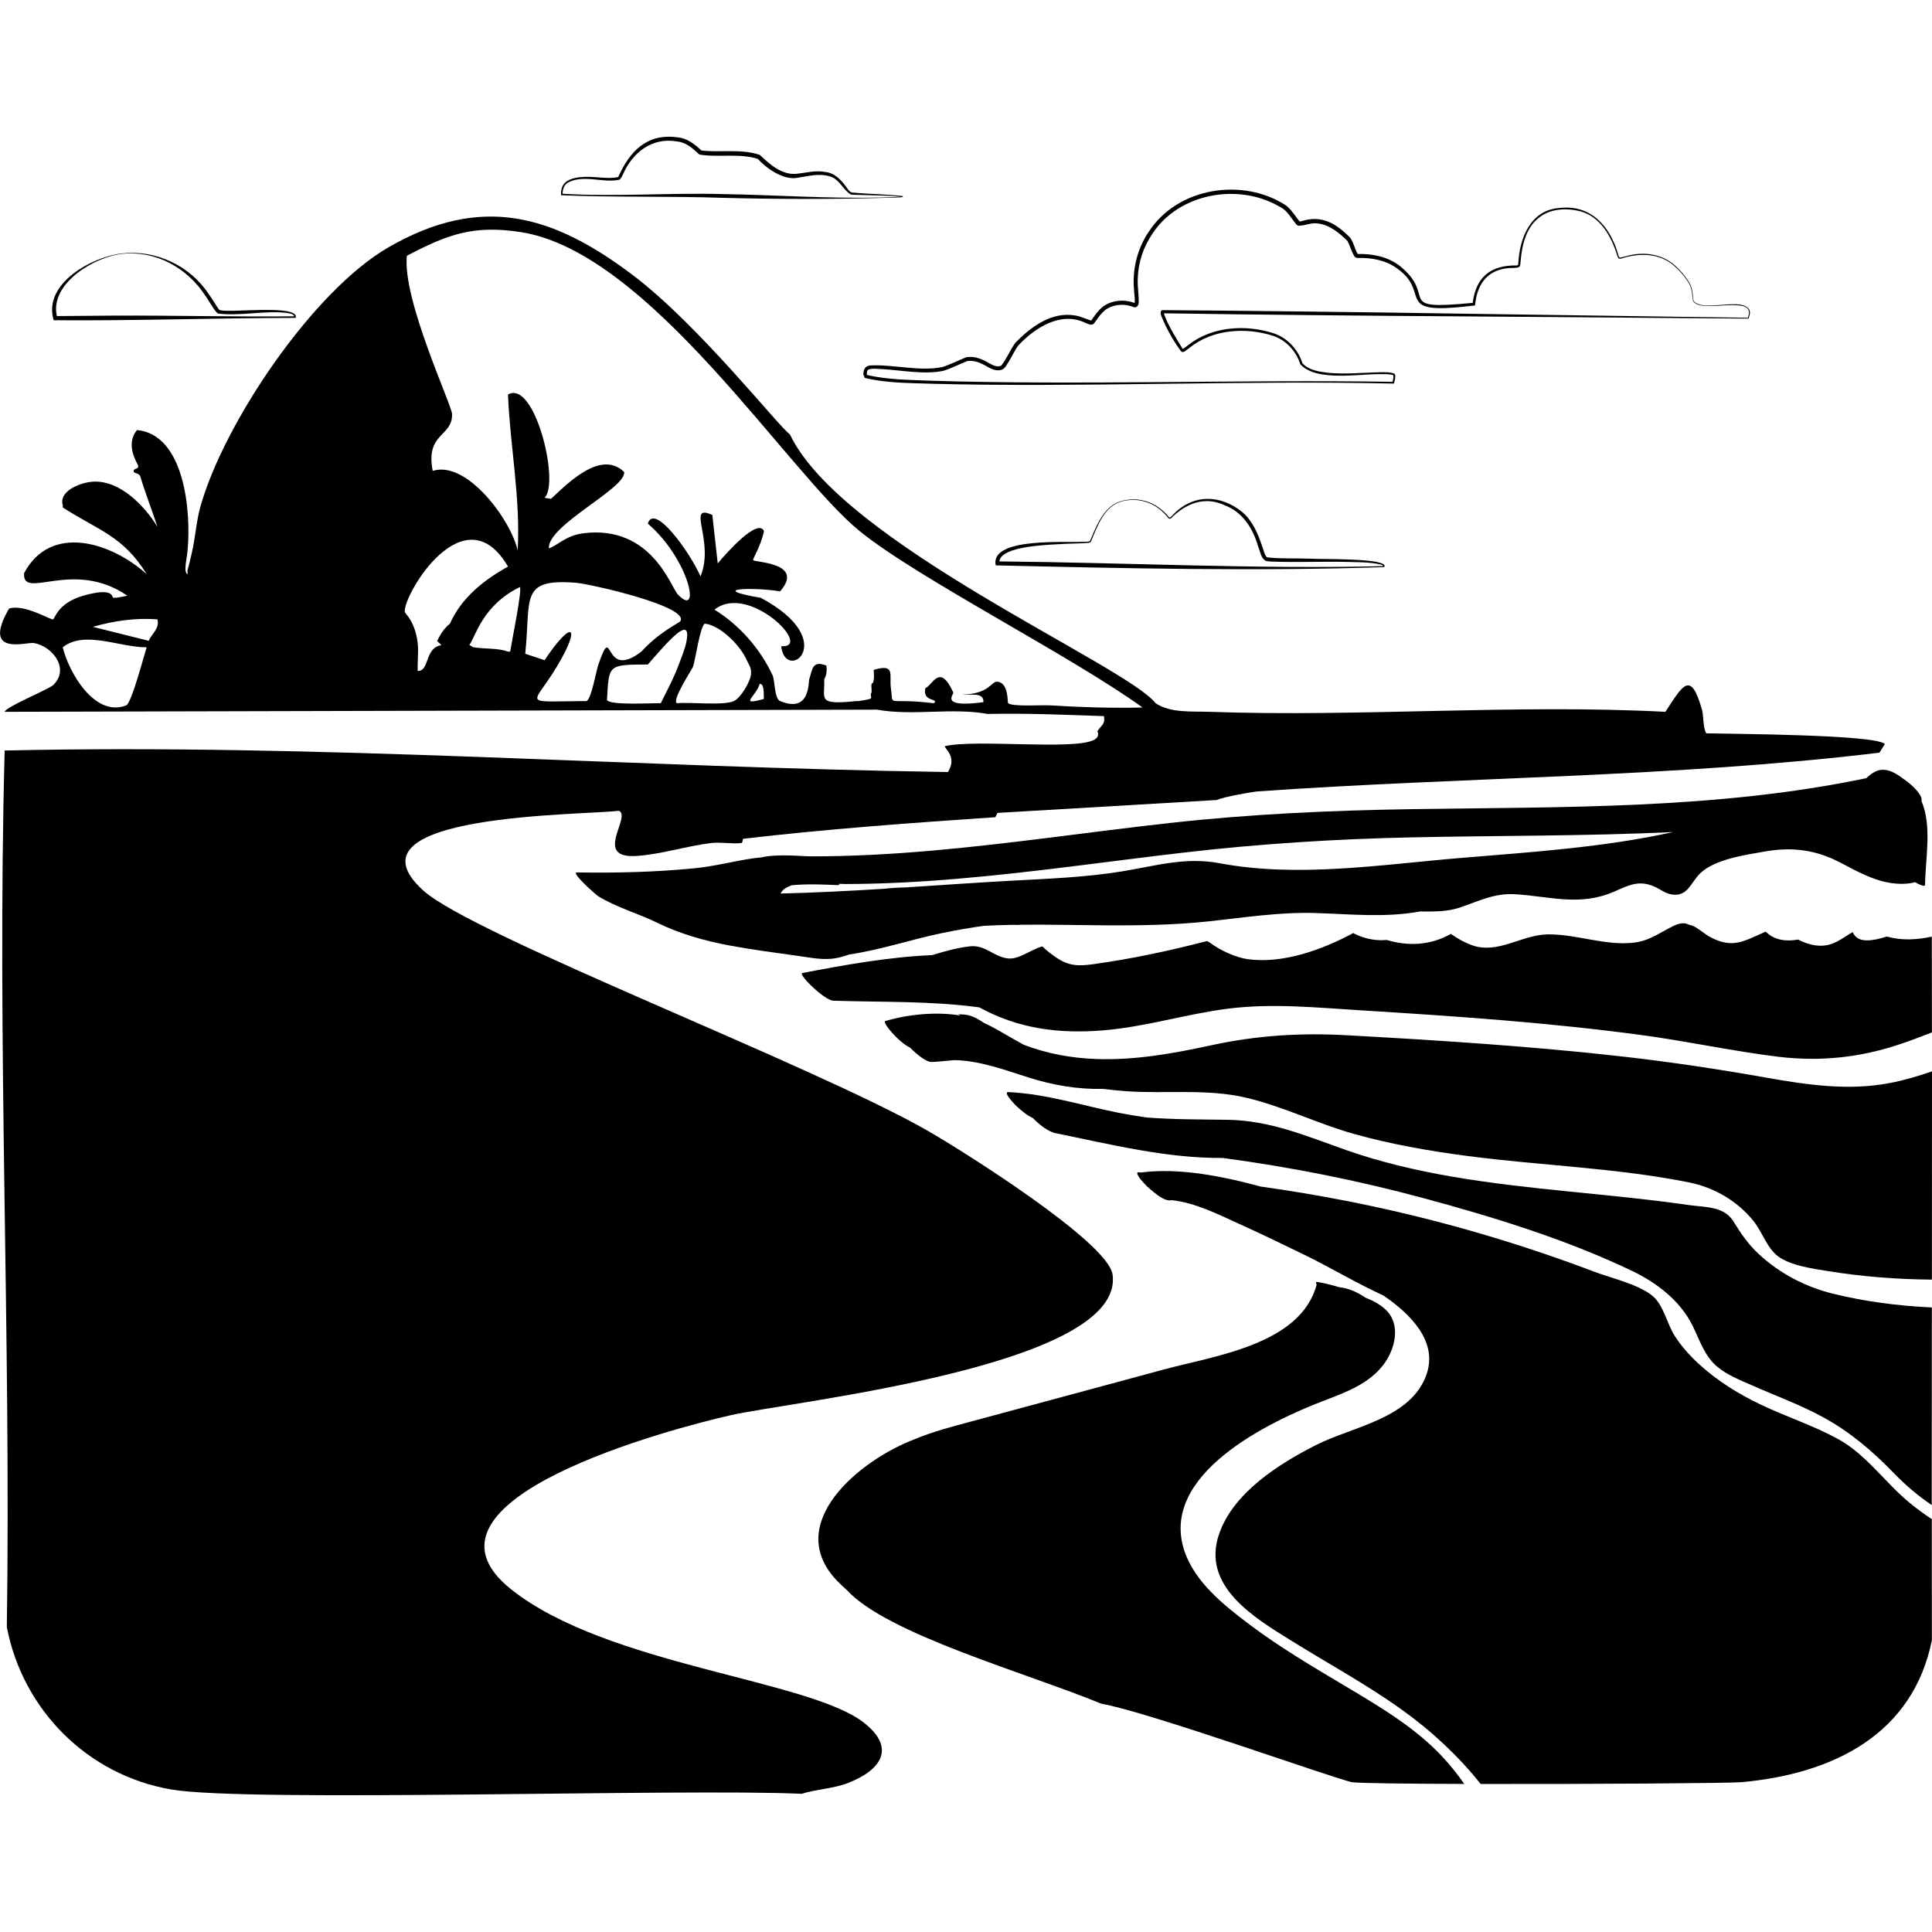 <?xml version="1.0" encoding="UTF-8"?><svg id="Layer_2" xmlns="http://www.w3.org/2000/svg" viewBox="0 0 1200 1200"><defs><style>.cls-1{fill:none;}</style></defs><g id="Layer_1-2"><path d="M540.56,226.98c-3.67.28-4.5,3.27-4.25,6.45-.01.11.06-.33.21-.42l.59,1.72c13.38,3.27,27.29,3.1,40.98,3.61,93.38,2.46,193.79-2.25,287.25-.1h.44s.11-.41.11-.41l.67-2.67-.32-.65c.15.03.32.27.32.39,0,.02,0,0,0-.02,0,0,.01-.14.01-.14.03-1,.33-1.94-.71-2.77-2.88-.92-5.57-.73-8.46-.77-10.92.22-21.93,1.4-32.79.33-5.49-.69-11.81-1.65-15.63-5.9-2.72-8.5-9.2-15.69-17.73-18.56-17.41-5.67-38.27-4.42-53.06,7.14-.78.56-2.75,2.22-3.57,2.53-3.43-5.51-8.79-13.98-11.39-21.11-.08-.32-.2-.7-.28-1.03,45.63.76,135.99,1.63,181.16,1.88l181.72,1.41h.19c.61-1.68,1.3-3.58.55-5.43-4.55-8.34-28.89,1.91-34.69-5.6-.53-4.03-.63-8.66-3.2-12.22-2.33-3.57-5.06-6.91-8.31-9.71-8.14-7.39-19.94-8.86-30.24-5.82-1.03.25-2.07.55-3.08.75-.46.08-1.14.22-1.23-.02-.22-.3-.42-.8-.61-1.29-4.86-17.68-16.81-31.67-36.53-29.36-17.83,1.1-24.85,18.5-25.6,34.14-.04.52-.13,1.09-.19,1.29.06,0-.49.23-.94.26-16.16-.22-25.23,7.3-27.22,23.25-49.94,4.8-20.98-3.68-45.64-23.23-7.28-5.47-16.55-7.3-25.49-7.15-.16,0-.25-.01-.31-.02-.06-.08-.12-.15-.17-.28-1.73-3.02-2.33-6.71-4.4-9.68-8.58-8.8-17.78-14.54-30.41-10.35-.48.12-.84.11-1.14.11-2.6-3.26-4.81-6.95-8.11-9.71-26.8-17.85-67.66-11.54-85.48,16.07-7.31,10.57-10.41,23.78-9.19,36.53.06,2.59.8,5.69.3,7.79-6.37-2.51-14.41-1.8-19.85,2.43-2.59,2.13-4.45,4.73-6.32,7.37l-.53.75s-.23.31-.24.32c-.03,0-.06,0-.09,0-3.25-.92-6.3-2.58-9.78-3.11-14.57-2.63-27.76,7.13-37.29,17.04-3.01,4.04-5.56,10.42-8.81,14.18-2.52.94-4.82-.16-7.41-1.61-3.77-2.27-8.44-4.31-13.07-3.82-.32.02-.65,0-1.22.18,0,0-.96.36-.95.36-3.9,1.63-9.89,4.5-13.81,5.69-14.23,2.88-30.32-1.73-44.74-1.01ZM548.13,229.27c12,.68,25.98,3.56,37.88,1.04,4.37-1.36,10.65-4.38,14.8-6.05,4.46-.63,8.47,1.18,12.36,3.47,2.3,1.35,5.77,3.01,8.93,1.92,2.5-.8,3.38-3.64,4.75-5.56,1.58-2.5,3.78-7.17,5.67-9.56,10.38-11.07,26.57-21.44,41.8-13.9,1.66.5,2.77,1.48,4.68.7.12-.08.24-.17.34-.27l.12-.13.2-.24.31-.42.56-.79c1.72-2.45,3.6-5.04,5.86-6.86,4.64-3.51,11.26-4.17,16.67-2.26l.9.33c.15.05.37.13.69.18,1.85.19,2.62-1.9,2.65-2.86.09-5.37-.9-9.9-.61-15.11.28-9.79,3.45-19.45,8.99-27.55,16.34-25.27,53.08-31.88,78.64-17.24,2.3,1.1,3.92,2.36,5.5,4.31,1.94,2.2,3.56,4.82,5.5,7.15-.14.02,1.05.76,1.04.6,4.58.15,8.24-2.31,13.07-1.25,6.74,1.06,12.61,5.9,17.42,10.67,1.64,2.82,2.52,6.63,4.4,9.62.39.76,1.56,1.06,2.15,1.01,8.52-.21,17.37,1.35,24.34,6.51,19.6,13.75,1.43,26.35,32.75,24.47,5.26-.29,10.48-.88,15.7-1.48,1.22-14.58,9.03-23.56,24.26-23.3,1.29-.21,2.42.14,3.56-1.09.49-1.28.3-2.21.5-3.43.87-10.18,3.61-21.58,12.57-27.6,6.92-4.75,16.15-5.14,24.12-3.16,12.83,3.27,19.74,15.81,23.32,27.69.28.57.46,1.62,1.3,1.83.44.04.89-.02,1.31-.11,11.09-3.6,23.85-3.47,32.91,4.74,3.23,2.74,5.95,6.04,8.3,9.57,2.57,3.54,2.63,7.94,3.26,12.16,2.14,3.02,6.43,2.92,9.72,3.06,6.92.14,13.95-1.31,20.78-.09,1.62.37,3.38,1.09,3.96,2.67.62,1.48.1,3.19-.46,4.71-6.3-.09-181.51-2.6-181.51-2.6-45.27-.77-136.43-1.85-181.71-2.14-1.79-.09-1.73,1.96-1.07,3.65,3.22,7.8,7.19,15.05,12.2,21.88.03.05.43.38.68.42.66.17,1.25-.14,1.67-.37.46-.27.84-.56,1.22-.84l2.18-1.68c14.25-11.26,34.52-12.51,51.4-7.13,8.24,2.72,14.33,9.55,16.99,17.7,9.86,10.91,36.11,5.94,49.73,6.12,2.56,0,5.45-.1,7.86.56.34.18.21,1.3.19,1.71,0,.1,0,.2.01.31-.02.09-.4,1.62-.54,2.2-93.3-1.53-193.59,2.19-286.77-.69-13.31-.59-26.7-.5-39.72-3.62-.02-.85,0-1.75.27-2.45.17-.42.41-.7.74-.89,2.67-.87,5.73-.34,8.68-.23Z"/><path d="M348.92,121.27c33.17,1.38,66.37.48,99.54,1.59,33.17.88,66.39.93,99.57.07l6.92-.17c.16-.12,7.42.05,5.63-.96-9.06-1.14-21.3-1.3-30.46-2.13-1.79.02-2.63-1.01-3.71-2.41-3.26-4.77-7.66-9.91-13.9-10.44-5.79-1.2-12,.53-17.43,1.1-9.31,1.04-16.8-5.67-23.14-11.7-11.69-3.96-24.08-1.37-35.83-2.72-.13,0-.35-.05-.5-.07-4.09-3.87-8.96-7.68-14.81-8.12-18.97-2.62-29.64,8.58-36.83,24.67-7.31,1.54-15.49-.84-23.22.05-4.35.36-9.83,1.61-11.61,6.23-.64,1.61-.72,3.32-.63,5,0,0,.43.02.43.02ZM352.63,113.48c9.72-5.27,21.27.22,31.68-1.76,1.31-.27,1.81-2.07,2.44-3.04,6-13.87,18.07-23.53,33.71-20.82,5.5.45,9.71,4.2,13.58,7.82.03.04.33.25.68.36.35.11.26.05.42.09,11.9,1.73,24.23-1.07,35.61,2.59,4.08,4.68,15.3,13.55,24.57,11.7,7-1.01,13.34-2.92,20.08-.87,6.01,1.71,7.95,7.94,12.74,11.08,1.29.46,2.34.25,3.64.39,8.09.34,19.42.27,27.6,1.1-.32.03-.65.05-.98.08-1.88.16-8.53.4-10.36.47-33.2.83-66.33-1.6-99.51-2.13-33.02-.9-66.08,1.79-99.07-.2-.06-2.7.88-5.44,3.19-6.86Z"/><path d="M33.35,198.91s.96,0,.96,0c47.43.4,101.67-1.41,148.97-1.47,0,0,.38,0,.38,0,0,0,.09-.37.09-.37,1.13-8.04-40.32-2.65-46.94-4.39-.64-.17-.47-.1-.92-.59-2.16-3.05-4.08-6.53-6.37-9.58-11.64-17.59-32.9-27.52-53.81-25.1-18.48,2.09-48.4,18.35-42.64,40.59,0,0,.28.91.28.91ZM75.73,157.67c21.05-2.22,40.61,8.67,51.92,26.15,2.4,3.33,4.17,6.96,6.83,10.18.19.26.95.76,1.28.79,13.76,1.56,27.5-1.82,41.27-.56,1.57.29,5.25.39,5.7,2.24-34.35.41-76.72-.61-111.18-.44,0,0-30.25.24-36.22.29-4.64-20.1,23.17-36.73,40.41-38.65Z"/><path d="M786.92,346.17c-1.59-1.55-2.18-4.94-3.09-7.2-2.52-7.59-5.87-15.4-12.09-20.8-13.79-11.31-31.28-11.47-43.58,2.03-.51.37-1.43,1.62-1.95,1.17-7.27-8.99-17.84-13.17-29.23-10.31-10.28,2.57-15.09,13.34-18.8,22.28-.39.92-.77,1.87-1.23,2.68-.35.56-1.87.35-2.52.45-11.11.8-57.79-3.03-56.15,13.68l.21,1.01,1,.02c79.01,1.86,161.62,3.68,240.24,1.06,4.14-5.87-41.58-4.75-46.53-5.26-8.71-.33-17.74.19-26.28-.82ZM836.95,349.01c6.85.25,13.86.04,20.56,1.61.9.24,1.89.78,1.44,1.01-76.04,2-160.5-2.22-238.21-2.93,1.05-10.2,33.54-10.36,41.68-10.95,4.51-.21,9.05-.17,13.58-.58.46-.09,1.18-.05,1.59-.76,4.09-9.68,8.16-22.05,19.45-25.09,11.17-2.72,21.86,1.52,28.73,10.58.52.51,1.22.3,1.75-.15,9.1-9.08,20.73-13.71,33.01-7.99,11.46,4.29,17.79,14.64,21.04,25.98,1.25,2.87,1.53,6.76,4.5,8.59,1.4.42,2.23.36,3.29.46,15.93.6,31.7-.11,47.59.22Z"/><path d="M1186.45,933.73c-15.42-12.59-27.27-30.34-44.86-39.96-15.19-8.3-31.78-13.68-47.4-21.08-14.09-6.67-27.45-14.92-38.98-25.48-5.65-5.18-10.84-10.95-14.98-17.41-5.01-7.81-6.94-19.75-14.52-25.47-9.21-6.95-24.77-10.38-35.43-14.42-10.85-4.11-21.77-8.02-32.76-11.74-21.98-7.43-44.23-14.06-66.69-19.88-35.54-9.21-71.57-16.24-107.9-21.31-24.06-6.57-51.08-11.8-74.31-8.71-.43-.05-.86-.12-1.3-.16-1.42-.13-1.1,1.03-.14,2.54.67,1.25,1.99,2.79,3.2,4.06,1.02,1.15,1.87,2.01,1.98,2.11,1.23,1.11,2.66,2.37,4.2,3.58,3.25,2.71,7.41,5.58,10.49,5.14.25-.04.51-.05.77-.09,14.71,1.63,28.27,8.58,41.61,14.62,14.21,6.44,28.27,13.21,42.28,20.07,15.37,7.54,31.18,17.1,47.48,24.48,16.69,11.36,33.93,28.39,26.91,48.87-9.51,27.74-46.05,32.51-68.82,44.1-22.93,11.68-51.08,29.39-60.03,55.04-11.39,32.63,22.01,52.28,45.4,66.8,22.81,14.15,46.46,26.99,68.29,42.67,18.83,13.53,35.05,28.84,48.74,45.96,67.62.12,154.5-.45,161.99-1.12,58.21-5.26,106.61-30.51,118.24-88.13-.05-25.08-.04-50.17-.04-75.25-4.58-3.02-9.06-6.29-13.41-9.85Z"/><path d="M1092.41,778.94c-6.58-6.09-11.1-12.78-15.76-20.33-5.87-9.51-17.46-8.66-28.05-10.18-48.81-7.04-98.2-9.23-146.83-17.62-22.21-3.83-44.23-8.97-65.52-16.44-24.66-8.65-47.12-18.44-73.76-18.85-17.01-.26-33.71-.13-50.47-1.45-5.69-.82-11.35-1.74-16.97-2.85-22.98-4.54-45.18-11.81-68.74-12.9-3.8-.17,4.62,8.33,5.03,8.71,2.62,2.37,6.38,5.75,10.24,7.43,3.56,3.73,9.25,8.4,14.09,9.38,34.21,6.95,68.78,15.65,103.85,15.39,42.02,5.65,83.67,13.89,124.62,24.95,43.62,11.78,88.46,25.55,129.33,45.09,15.48,7.4,30.15,18.56,37.85,34.2,4.4,8.93,7.41,18.89,15.35,25.49,6.17,5.14,14.37,8.35,21.66,11.56,14.95,6.6,30.33,12.18,44.68,20.09,16.3,8.98,30.15,20.82,43.06,34.13,7.68,7.92,15.43,14.49,23.76,20.06,0-40.91.02-81.82.07-122.72-20.88-.98-41.53-3.64-61.35-8.53-17.24-4.26-33.1-12.54-46.16-24.63Z"/><path d="M1173.89,672.67c-25.85,5.01-51.73,1.11-77.33-3.41-29.46-5.21-58.98-9.67-88.72-13.03-56.95-6.42-114.25-10.08-171.46-13.23-28.73-1.58-55.68.11-83.82,6.19-23.56,5.09-47.33,9.44-71.55,8.59-15.5-.55-30.83-3.33-45.21-8.89-8.08-4.29-16.28-9.73-24.75-13.6-2.76-1.87-5.58-3.55-8.47-4.42-2.31-.7-4.85-.89-7.44-.81.42.23.86.47,1.29.7-14.89-2.51-32.5-.75-46.55,3.44-2.18.65,8.14,13.06,15.27,16.44,4.49,4.5,10.38,9.15,13.57,8.99,4.31-.22,9.02-.71,13.91-1.18,15.79.3,30.71,5.87,46.13,10.77,15.4,4.89,30.67,7.46,46.6,7.12,4.56.58,9.14,1.06,13.73,1.4,24.87,1.81,50.11-1.7,74.61,4,23.04,5.36,44.52,16.2,67.32,22.58,23.12,6.46,46.8,10.58,70.58,13.7,45.65,5.98,92.3,7.33,137.51,16.4,15.58,3.12,29.92,11.48,39.98,23.93,5.92,7.33,8.53,17.8,16.59,22.87,8.06,5.06,19.93,6.7,29.18,8.2,21.49,3.5,43.27,5.21,65.07,5.37.05-43.12.07-86.24.06-129.35-8.63,2.99-17.31,5.54-26.11,7.24Z"/><path d="M1171.91,581.69c-15.17,4.93-19.24,1.41-21.18-2.73-.66.36-1.35.75-2.09,1.22-6.96,4.47-11.97,8.1-20.69,7.04-3.91-.47-7.63-1.84-11.14-3.64-7.33,1.3-14.66.53-20.11-4.94-13.22,5.75-20.53,11.03-34.7,3.23-3.44-1.9-6.46-4.73-9.91-6.52-.3-.16-.56-.25-.85-.39-1.59-.35-2.95-.82-4.11-1.36-3.68-.59-6.53.83-10.74,3.07-7.72,4.09-13.06,7.93-22.08,8.88-17.76,1.86-35.06-5.36-52.77-5.2-16.37.14-31.05,12.55-47.29,6.73-4.11-1.47-8.78-3.92-13.09-7.04-12.76,7.28-26.65,7.74-39.88,3.78-5.96.56-12.73-.29-20.12-3.9-.21-.1-.4-.27-.59-.41-19.5,10.54-43.96,19.24-65.59,16.24-6.75-.93-16.2-4.8-23.72-10.4-.55-.27-1.07-.56-1.57-.85-23.3,6.06-46.92,11.09-70.77,14.39-8.93,1.24-14.83,1.17-22.49-3.9-3.09-2.05-6.32-4.47-9-7.15-7,1.78-14.6,8.4-21.69,7.43-8.87-1.22-13.79-8.52-23.29-7.49-7.76.84-15.66,3.07-23.47,5.45-27.19,1.19-53.93,6.03-80.67,11.14-2.89.55,13.72,17,19.29,17.18,29.71.96,60.21.1,89.7,4.02.32.04.64.08.96.13,24.03,13.14,49.02,16.56,76.97,14.27,26.34-2.16,51.54-10.19,77.66-13.49,27.26-3.45,55.01-.64,82.3,1.05,58.27,3.6,116.57,7.56,174.45,15.37,28.26,3.81,56.21,9.95,84.49,13.42,26.45,3.24,51.32.58,76.51-7.94,6.47-2.19,12.89-4.62,19.3-7.13-.01-19.83-.02-39.66-.06-59.49-9.27,2.01-18.7,2.54-28-.06Z"/><path d="M835.88,1047.46c-20.41-12.18-40.94-24.23-59.95-38.56-15.54-11.71-33.48-25.96-40.09-45.03-16.65-48.03,52.73-81.06,87.15-94.15,13.28-5.05,27.28-10.32,36.23-21.99,7.21-9.41,11.27-24.92,1.48-34.24-3.26-3.11-7.59-5.53-12.39-7.42,0,.01,0,.03,0,.04-5.01-3.37-10.65-6.09-16.55-6.59-4.38-1.39-8.86-2.48-13.45-3.26-1.12-.19-1.09.55-.51,1.67-10,37.28-63.39,44.13-94.91,52.68-39.88,10.82-79.79,21.53-119.69,32.3-10.73,2.9-23.25,6.09-34.81,10.9-34.67,13.05-82.46,52.75-48.38,88.12,1.99,2.06,4.04,4.01,6.15,5.85,25.02,27.18,110.26,50.91,157.98,70.45,28.19,4.76,146.76,47.3,155.66,48.71,4.15.66,33.13.99,69.7,1.1-4.24-6.05-8.85-11.83-13.91-17.22-16.95-18.03-38.65-30.8-59.73-43.37Z"/><path d="M1164.96,479.15c-1.99.95-3.93,2.47-5.8,4.19-92.64,19.36-187.69,17.8-281.94,19.23-50.37.77-100.56,3.04-150.65,8.6-49.53,5.5-98.84,12.93-148.5,17.24-24.75,2.15-49.57,3.52-74.42,3.48-6.02,0-20.45-1.73-30.99.69-1.7.15-3.4.33-5.1.58-12,1.73-23.6,4.88-35.71,6.09-24.42,2.43-49.04,3.02-73.56,2.63-3.9-.06,11.82,13.9,13.33,14.82,11.46,6.98,24.78,10.66,36.86,16.55,14.1,6.87,29.15,11.11,44.53,13.99,14.32,2.68,28.79,4.52,43.2,6.56,7.58,1.07,15.26,2.69,22.89,1.35,2.86-.5,5.65-1.35,8.41-2.31,19.29-2.82,38.93-9.45,57.42-13.25,8.71-1.79,17.44-3.36,26.2-4.56,5.87-.3,11.76-.49,17.65-.6,2.08.1,4.11.09,6.1-.07,17.26-.16,34.55.27,51.7.38,21.26.14,42.52-.2,63.68-2.43,22.23-2.34,44.14-5.89,66.57-5.22,21.86.65,43.54,3.03,65.23-.97,8.3.07,16.65.24,24.5-2.38,12.1-4.04,21.6-9.17,34.78-8.31,22.2,1.44,40,7.61,61.34-1.67,8.7-3.79,14.89-7.22,24.38-3.31,3.87,1.59,7,4.43,11.28,5.11,10.05,1.59,11.79-7.53,17.78-13.22,9.19-8.74,27.99-11.35,40.13-13.47,17-2.97,31.63-1.07,46.98,6.98,10.04,5.27,19.93,10.87,31.3,12.61,3.95.61,10.17.9,14.87-.53,3.52,1.98,6.27,2.95,6.29,1.65.21-16.47,4.41-36.73-2.23-52.03.02-.16.04-.31.06-.47.5-3.23-5.48-9.41-11.29-13.33-5.01-3.87-11.27-7.46-17.28-4.6ZM907.13,532.9c-48.65,4.06-101.06,12.43-149.38,3.3-21.59-4.08-39.66,1.57-60.84,5.03-22.91,3.74-46.2,4.55-69.33,5.83-21.74,1.19-43.52,2.73-65.32,4.15-4.41.07-8.8.36-13.16.83-21.43,1.33-42.87,2.45-64.27,2.94.76-1.52,1.79-2.83,4.82-4.26.71-.34,1.46-.63,2.22-.89,9.44-.86,18.92-.5,28.42-.06.76.04,1.02-.29.96-.81,1.48.07,2.9.12,4.26.12,23.13-.05,46.24-1.32,69.28-3.27,47.1-3.98,93.88-10.85,140.81-16.29,46.71-5.42,93.46-8.38,140.47-9.4,54.28-1.17,108.84-.75,163.13-3.31-43.22,9.56-88.1,12.43-132.08,16.1Z"/><path d="M32.29,426.09c-5.86,3.69-28.64,13.09-29.39,16.03q270.89-.67,541.79-1.34c22.64,4.04,46.2-1.41,68.81,2.67,24.07-.52,48.1.52,72.15,1.34,1.06,5.22-1.91,5.88-4.01,9.35-.15.24,1.93,3.18-2,5.34-12.19,6.72-73.99-.58-92.86,4.01.48,2.09,7.7,6.76,2,16.03-195.42-2.89-390.35-17.77-585.88-13.36-4.92,181.26,4.01,363.15,1.34,544.46,9.92,51.53,50.21,92,102.21,100.87,47.84,8.17,315.99-.75,391.48,2.67,9.17-2.9,19.74-3.18,28.73-6.68,20.38-7.94,30.19-21.53,10.02-37.41-34.27-26.98-159.38-35.4-219.12-82.84-70.24-55.78,101.76-100.42,136.28-108.22,38.68-8.74,245.54-30.54,237.16-87.51-2.96-20.13-93.51-76.92-114.24-88.85-71.4-41.11-283.16-121.61-313.98-149.64-52.9-48.11,101.57-46.59,121.59-49.44,8.23,3.62-16.69,30.04,11.36,28.06,15.17-1.07,31.05-6.22,46.1-8.02,5.9-.7,12.8.69,18.71,0,1.06-.12.28-2.55,1.34-2.67,51.77-6.02,104.28-9.85,156.32-13.36q.67-1.34,1.34-2.67,68.14-4.01,136.28-8.02c3.96-1.92,22.13-5.12,25.39-5.34,128.57-9.04,258.05-8.62,386.13-24.05q1.67-2.67,3.34-5.34c-4.86-5.95-96.5-6.31-110.9-6.68-2.21-4.02-1.51-10.57-2.67-14.7-7.09-25.16-12.08-14.71-22.71,1.34-94.2-4.89-189.21,3.33-283.25,0-11.28-.4-23.94.86-33.4-5.34h0c-18.31-23.71-195.04-99.31-227.14-167.01-6.7-4.45-56.2-67.6-97.54-98.87-49.76-37.65-94.16-50.45-151.65-17.37-47.16,27.14-102.3,109.24-116.91,161-2.58,9.13-3.17,19.35-5.34,28.73-.85,3.69-1.59,7.03-2.67,10.69-.21.72.22,2.01,0,2.67-2.68-1.12-.58-8.62,0-14.7,2.3-24.3-1.88-71.98-31.4-74.82-7.7,9.31.44,20.86.67,22.05.55,2.82-3.36,1.27-2.67,4.01.17.66,3.47.89,4.01,2.67,3.27,10.9,7.18,20.7,10.69,31.4-8.11-13.2-23.4-29.06-40.08-28.06-7.66.46-21.45,5.74-18.71,14.7v1.34c22.36,14.4,37.37,17.59,52.11,41.42-21.75-19.64-59.52-31.86-76.16-.67-1.26,17.36,30.29-9.24,64.13,14.03-.66.14-5.77,1.19-6.1,1.19-1.25-.03-2.18.15-2.58.15-1.05,0,1.07-6.99-18.71-1.34-15.84,4.53-17.58,14.21-18.71,14.7-1.33.58-18.04-9.79-27.39-6.68-17.31,30.04,10.81,20.61,15.37,21.38,12.12,2.06,22.95,16.78,11.36,26.72M78.39,438.12c-19.53,7.7-35.73-20.6-39.41-36.07,13.39-10.77,35.49.13,52.11,0-1.71,5.24-9.42,34.78-12.69,36.07ZM93.75,401.38s-.01-.05-.05-.09c.04.04.06.07.05.09h0ZM92.42,398.03q-17.37-4.34-34.74-8.68c13.23-3.81,26.31-5.63,40.08-4.68,1.69,5.81-4.08,9.47-5.34,13.36ZM271.46,398.03q1.34,1.34,2.67,2.67c-4.59.72-6.55,3.93-7.92,7.29-.59,1.44-1.07,2.91-1.6,4.22-1.07,2.62-2.36,4.62-5.17,4.52-.21-5.52.62-12.44,0-17.37-1.74-13.91-7.88-18.04-8.02-19.37-1.07-10.51,36.99-74.44,64.13-28.06-14.91,8.2-28.96,19.34-36.07,35.41-5.74,4.65-7.44,10.35-8.02,10.69ZM275.24,338.81c.07-.08.15-.16.22-.23h0c-.07.08-.15.16-.22.23ZM316.88,404.72h-1.34c-2.47-.87-5.14-1.31-7.87-1.58-.91-.09-1.83-.16-2.74-.22-2.75-.18-5.52-.27-8.17-.54-.88-.09-1.75-.2-2.6-.34-1.23-.2-1.42-1.09-2.67-1.34,4.03-5.55,8.12-24.67,31.4-36.07,1.66,1.16-5.33,35.34-6.01,40.08ZM371.66,412.73c-1.38,3.94-4.3,21.44-7.35,22.71-44.24.18-32.19,4.1-15.37-26.72,11.52-21.12,5.05-22.28-10.69,1.34q-6.01-2-12.02-4.01c3.62-34.41-3.75-46.82,31.4-44.09,9.06.7,71.6,14.93,64.8,24.05-1.08,1.08-13.29,6.86-24.05,18.71-24.46,18.78-16.93-20.01-26.72,8.02ZM373.06,351.1s.07,0,.1,0c0,0,0,0,0,.01-.04,0-.06-.01-.1-.01ZM377.01,434.78c1.31-21.8.1-21.99,25.39-22.05,13.74-15.83,26.88-30.68,24.05-14.7-.86,4.85-3.53,11.23-5.34,16.03-2.95,7.81-7.04,15.22-10.69,22.71-5.35-.11-31.8,1.45-33.4-2ZM455.84,435.45c-6.84,2.99-26.39.5-35.41,1.34-3.3-1.91,9.33-20.8,10.02-22.71,1.47-4.06,4.43-25.51,7.35-26.72,9.83,1.04,22.37,14.05,26.05,22.71,1.29,3.04,2.73,4.12,2.67,8.02-.07,5-6.6,15.58-10.69,17.37ZM471.87,424.76c3.3-.34,2.22,8.34,2.67,9.35-16.1,4.47-5.07-1.35-2.67-9.35ZM652.24,438.12c-5.24-.32-23.29.95-26.05-1.34-.61-.51.48-12.71-6.68-13.36-3.97-.36-4.66,7.62-22.05,8.02,5.19.5,13.73-1.78,13.36,4.68-27.73,3.76-18.19-4.89-18.71-6.01-8.53-18.64-12.78-4.45-17.37-2.67-1.96,8.87,8.88,6.15,5.34,9.35-30.57-3.67-24.92,2.99-26.72-9.35-1.19-8.13,3.19-15.51-10.69-11.36.77,9.42-1.26,8.25-1.34,8.68-.31,1.65.2,3.63,0,5.34-2.06,3.65,4.11,3.54-8.02,5.34-.43.07-.9-.05-1.34,0-24.96,2.63-19.51-1.29-20.04-13.36-.02-.44,2.17-2.9,1.34-8.69-8.83-3.37-8.6,2.26-10.69,8.69-.54,1.65.69,21.15-18.04,13.36-3.57-1.49-3.24-12.96-4.68-16.03-7.79-16.61-20.53-31.11-36.07-40.75,21.18-16.95,61.94,24.14,41.42,22.71,2.56,23.38,37.68-3.08-12.69-30.06-34.08-5.82-4.43-6.74,12.02-4.01,15.53-17.83-15.69-17.94-16.7-19.37-.56-.78,4.5-7.95,6.68-18.04-3.68-8.37-22.84,13.02-28.73,20.04q-1.67-15.03-3.34-30.06c-16.66-7.62,1.67,16.19-7.35,38.08-6.99-15.61-28.83-45.77-32.73-32.73,25.88,22.3,33.34,59.29,18.71,44.09-4.43-4.6-16.4-43.41-58.79-38.08-10.95,1.38-15.86,7.59-21.38,9.35-.89-14.46,48.07-37.2,46.76-47.43-14.03-13.49-33.55,5.46-45.43,16.7q-2-.33-4.01-.67c9.59-9.1-6.04-73.69-22.71-64.13,1.31,32.21,7.85,64.4,6.01,96.87-4.01-18.63-31.45-56.23-52.78-49.44-4.61-23.97,12.53-21,12.02-35.41-.2-5.63-31.01-71.23-28.06-98.2,25.12-13.2,41.31-19.3,70.81-14.7,80.13,12.49,165.71,149.43,210.44,185.72,36.28,29.44,131.11,77.33,175.7,109.56-19.2.45-38.29-.17-57.45-1.34Z"/><rect class="cls-1" x="0" width="1200" height="1200"/></g></svg>